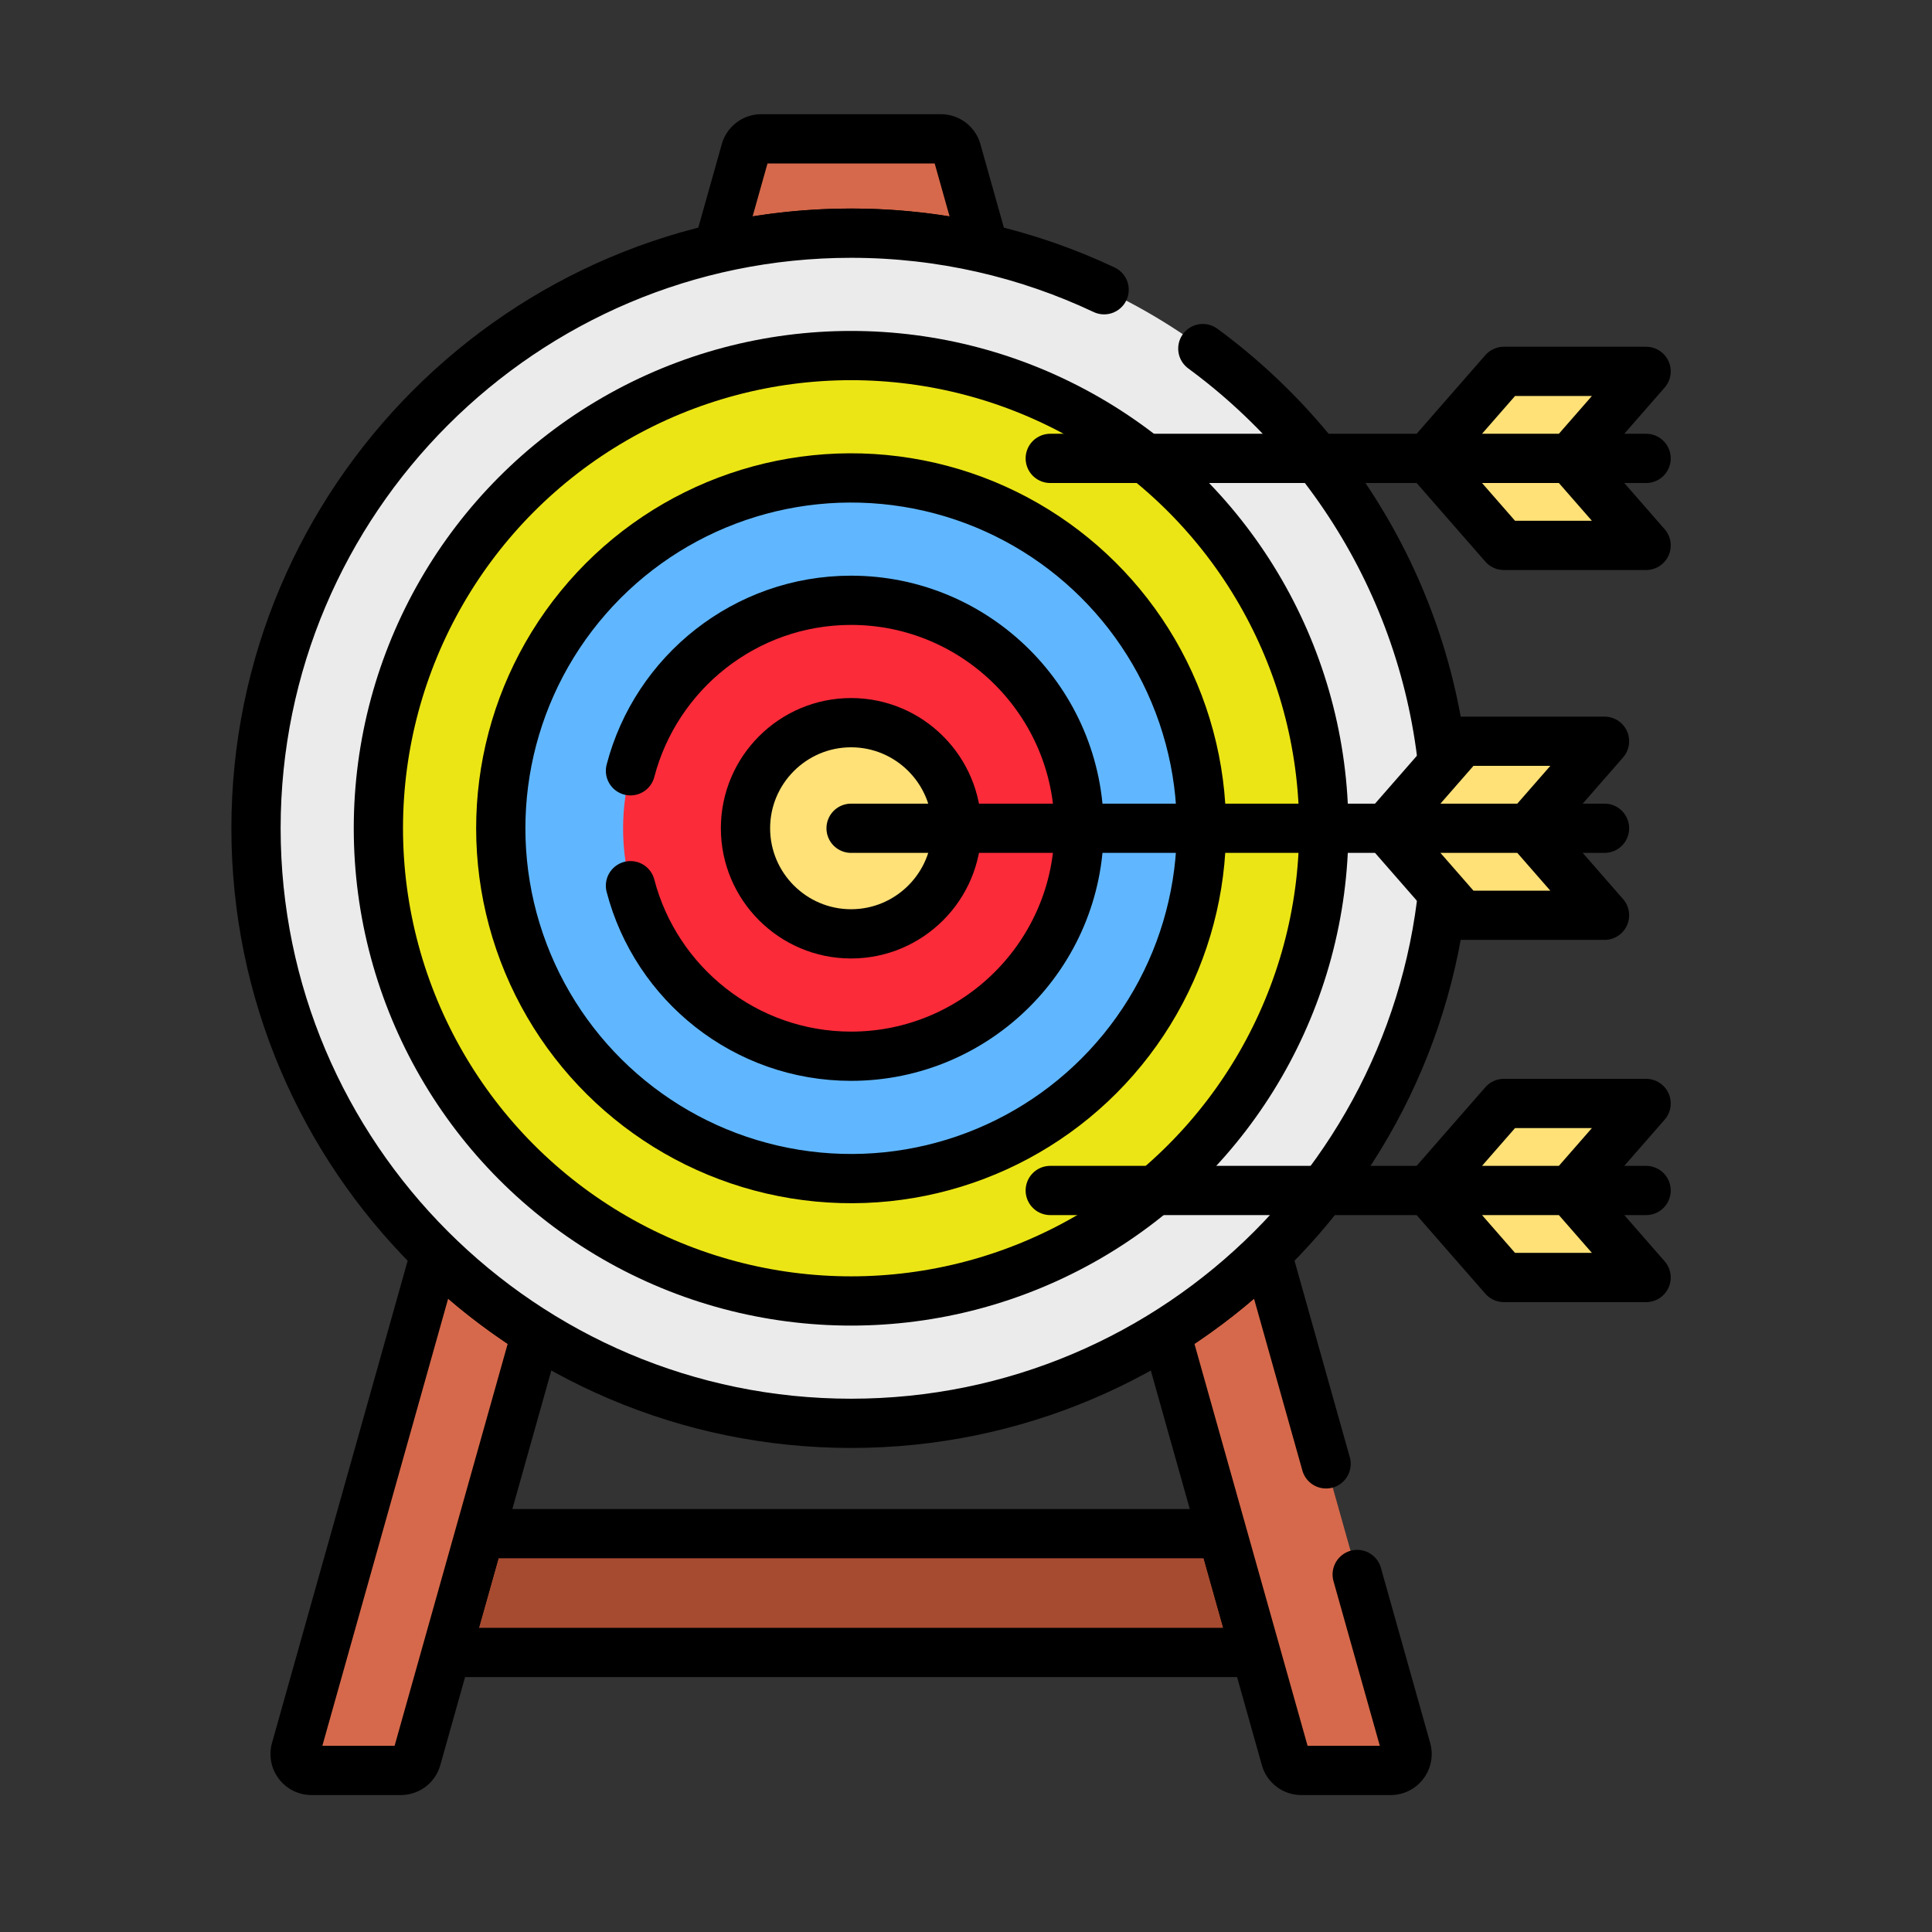 <svg xmlns="http://www.w3.org/2000/svg" version="1.1" xmlns:xlink="http://www.w3.org/1999/xlink" width="512" height="512" x="0" y="0" viewBox="0 0 512 512" style="enable-background:new 0 0 512 512" xml:space="preserve" class=""><rect x="0" y="0" width="512" height="512" fill="#333333" stroke="none"/><g transform="matrix(0.87,0,0,0.87,29.321,30.268)"><path d="M338.622 432.379H112.466l-10.18 36.183h246.519z" style="" fill="#a74b30" data-original="#a74b30" class=""></path><path d="M338.622 432.379H112.466l-10.18 36.183h246.519z" style="stroke-width:15;stroke-linecap:round;stroke-linejoin:round;stroke-miterlimit:10;" fill="none" stroke="#000000" stroke-width="15" stroke-linecap="round" stroke-linejoin="round" stroke-miterlimit="10" data-original="#000000" class=""></path><path d="m98.885 347.037-42.51 151.109c-.897 3.19 1.5 6.354 4.813 6.354h27.201a5 5 0 0 0 4.813-3.646l36.457-129.592a182.485 182.485 0 0 1-30.774-24.225z" style="" fill="#d6694b" data-original="#d6694b" class=""></path><path d="m98.885 347.037-42.51 151.109c-.897 3.19 1.5 6.354 4.813 6.354h27.201a5 5 0 0 0 4.813-3.646l36.457-129.592a182.485 182.485 0 0 1-30.774-24.225z" style="stroke-width:15;stroke-linecap:round;stroke-linejoin:round;stroke-miterlimit:10;" fill="none" stroke="#000000" stroke-width="15" stroke-linecap="round" stroke-linejoin="round" stroke-miterlimit="10" data-original="#000000" class=""></path><path d="M225.547 36.24a181.2 181.2 0 0 1 40.513 4.568l-8.345-29.663a5 5 0 0 0-4.813-3.646h-54.709a5 5 0 0 0-4.813 3.646l-8.345 29.663a181.242 181.242 0 0 1 40.512-4.568z" style="" fill="#d6694b" data-original="#d6694b" class=""></path><path d="M225.547 36.24a181.2 181.2 0 0 1 40.513 4.568l-8.345-29.663a5 5 0 0 0-4.813-3.646h-54.709a5 5 0 0 0-4.813 3.646l-8.345 29.663a181.242 181.242 0 0 1 40.512-4.568z" style="stroke-width:15;stroke-linecap:round;stroke-linejoin:round;stroke-miterlimit:10;" fill="none" stroke="#000000" stroke-width="15" stroke-linecap="round" stroke-linejoin="round" stroke-miterlimit="10" data-original="#000000" class=""></path><path d="M352.209 347.037a182.411 182.411 0 0 1-30.784 24.231l36.467 129.586a5 5 0 0 0 4.813 3.646h27.201c3.313 0 5.71-3.164 4.813-6.354l-42.51-151.109z" style="" fill="#d6694b" data-original="#d6694b" class=""></path><path d="m370.235 411.115-18.027-64.078a182.411 182.411 0 0 1-30.784 24.231l36.467 129.586a5 5 0 0 0 4.813 3.646h27.201c3.313 0 5.71-3.164 4.813-6.354l-15.003-53.33" style="stroke-width:15;stroke-linecap:round;stroke-linejoin:round;stroke-miterlimit:10;" fill="none" stroke="#000000" stroke-width="15" stroke-linecap="round" stroke-linejoin="round" stroke-miterlimit="10" data-original="#000000" class=""></path><circle cx="225.547" cy="217.506" r="181.265" style="" transform="rotate(-45.001 225.545 217.51)" fill="#ebebeb" data-original="#ebebeb" class=""></circle><path d="M302.621 53.468c-23.403-11.04-49.528-17.228-77.074-17.228-99.95 0-181.265 81.316-181.265 181.265 0 99.95 81.315 181.265 181.265 181.265 99.95 0 181.265-81.316 181.265-181.265 0-59.897-29.21-113.092-74.124-146.115" style="stroke-width:15;stroke-linecap:round;stroke-linejoin:round;stroke-miterlimit:10;" fill="none" stroke="#000000" stroke-width="15" stroke-linecap="round" stroke-linejoin="round" stroke-miterlimit="10" data-original="#000000" class=""></path><circle cx="225.547" cy="217.506" r="143.99" style="" fill="#ebe515" data-original="#5a5a5a" class="" opacity="1"></circle><circle cx="225.547" cy="217.506" r="143.99" style="stroke-width:15;stroke-linecap:round;stroke-linejoin:round;stroke-miterlimit:10;" fill="none" stroke="#000000" stroke-width="15" stroke-linecap="round" stroke-linejoin="round" stroke-miterlimit="10" data-original="#000000" class=""></circle><ellipse cx="225.547" cy="217.506" rx="106.715" ry="106.714" style="" transform="rotate(-80.781 225.55 217.502)" fill="#60b7ff" data-original="#60b7ff" class=""></ellipse><ellipse cx="225.547" cy="217.506" rx="106.715" ry="106.714" style="stroke-width:15;stroke-linecap:round;stroke-linejoin:round;stroke-miterlimit:10;" transform="rotate(-80.781 225.55 217.502)" fill="none" stroke="#000000" stroke-width="15" stroke-linecap="round" stroke-linejoin="round" stroke-miterlimit="10" data-original="#000000" class=""></ellipse><ellipse cx="225.547" cy="217.506" rx="69.44" ry="69.439" style="" transform="rotate(-80.781 225.55 217.502)" fill="#fb2b3a" data-original="#fb2b3a" class=""></ellipse><path d="M158.343 235c7.775 29.847 34.956 51.945 67.203 51.945 38.289 0 69.44-31.151 69.44-69.44s-31.151-69.44-69.44-69.44c-32.244 0-59.421 22.092-67.2 51.934" style="stroke-width:15;stroke-linecap:round;stroke-linejoin:round;stroke-miterlimit:10;" fill="none" stroke="#000000" stroke-width="15" stroke-linecap="round" stroke-linejoin="round" stroke-miterlimit="10" data-original="#000000" class=""></path><path d="M225.547 249.67c-17.735 0-32.164-14.429-32.164-32.164s14.429-32.164 32.164-32.164 32.164 14.429 32.164 32.164-14.429 32.164-32.164 32.164z" style="" fill="#ffe177" data-original="#ffe177" class=""></path><path d="M225.547 249.67c-17.735 0-32.164-14.429-32.164-32.164s14.429-32.164 32.164-32.164 32.164 14.429 32.164 32.164-14.429 32.164-32.164 32.164z" style="stroke-width:15;stroke-linecap:round;stroke-linejoin:round;stroke-miterlimit:10;" fill="none" stroke="#000000" stroke-width="15" stroke-linecap="round" stroke-linejoin="round" stroke-miterlimit="10" data-original="#000000" class=""></path><path d="M455.051 191h-43.333l-23.163 26.506 23.163 26.505h43.333l-23.162-26.505z" style="" fill="#ffe177" data-original="#ffe177" class=""></path><path d="M455.051 191h-43.333l-23.163 26.506 23.163 26.505h43.333l-23.162-26.505zM225.547 217.506h229.504" style="stroke-width:15;stroke-linecap:round;stroke-linejoin:round;stroke-miterlimit:10;" fill="none" stroke="#000000" stroke-width="15" stroke-linecap="round" stroke-linejoin="round" stroke-miterlimit="10" data-original="#000000" class=""></path><path d="M467.718 78.333h-43.333l-23.163 26.506 23.163 26.506h43.333l-23.163-26.506z" style="" fill="#ffe177" data-original="#ffe177" class=""></path><path d="M467.718 78.333h-43.333l-23.163 26.506 23.163 26.506h43.333l-23.163-26.506zM286.214 104.839h181.504" style="stroke-width:15;stroke-linecap:round;stroke-linejoin:round;stroke-miterlimit:10;" fill="none" stroke="#000000" stroke-width="15" stroke-linecap="round" stroke-linejoin="round" stroke-miterlimit="10" data-original="#000000" class=""></path><path d="M467.718 301.333h-43.333l-23.163 26.506 23.163 26.506h43.333l-23.163-26.506z" style="" fill="#ffe177" data-original="#ffe177" class=""></path><path d="M467.718 301.333h-43.333l-23.163 26.506 23.163 26.506h43.333l-23.163-26.506zM286.214 327.839h181.504" style="stroke-width:15;stroke-linecap:round;stroke-linejoin:round;stroke-miterlimit:10;" fill="none" stroke="#000000" stroke-width="15" stroke-linecap="round" stroke-linejoin="round" stroke-miterlimit="10" data-original="#000000" class=""></path></g></svg>
